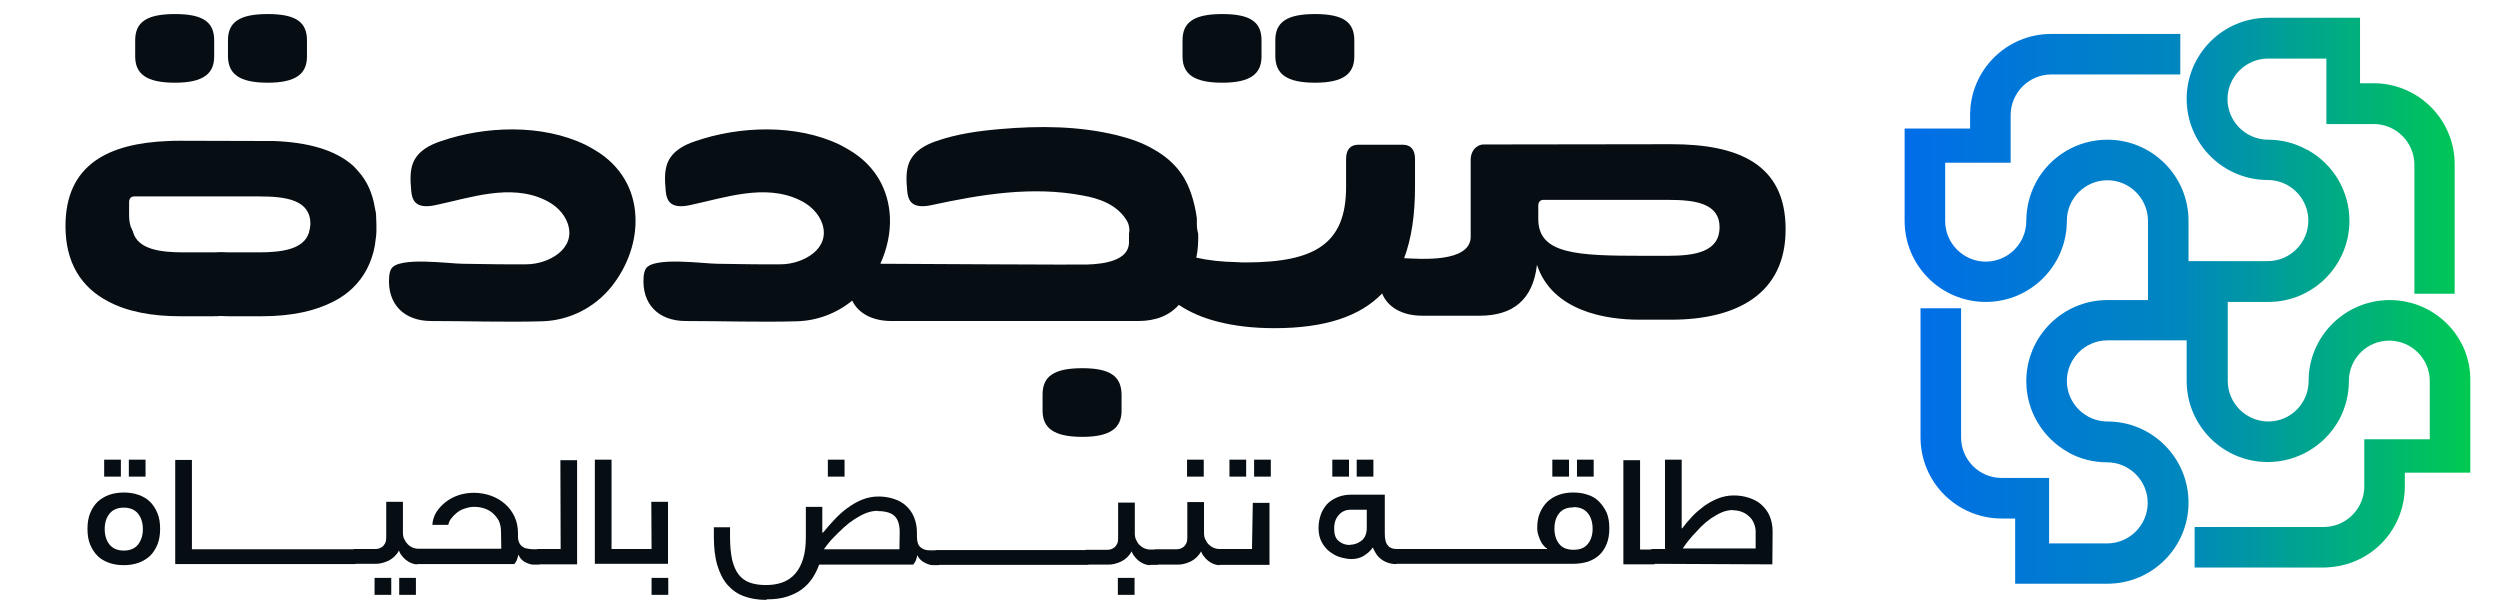 <?xml version="1.0" encoding="utf-8"?>
<!-- Generator: Adobe Illustrator 24.1.2, SVG Export Plug-In . SVG Version: 6.00 Build 0)  -->
<svg version="1.1" id="Layer_1" xmlns="http://www.w3.org/2000/svg" xmlns:xlink="http://www.w3.org/1999/xlink" x="0px" y="0px"
	 viewBox="0 0 943.1 228" style="enable-background:new 0 0 943.1 228;" xml:space="preserve">
<style type="text/css">
	.st0{fill:url(#SVGID_1_);}
	.st1{fill:#060D13;}
</style>
<g>
	<g>
		<linearGradient id="SVGID_1_" gradientUnits="userSpaceOnUse" x1="718.5" y1="113.45" x2="931.902" y2="113.45">
			<stop  offset="0" style="stop-color:#006DE9"/>
			<stop  offset="0.487" style="stop-color:#0087BE"/>
			<stop  offset="1" style="stop-color:#00CA51"/>
		</linearGradient>
		<path class="st0" d="M901.5,113.2c-16.9,0-30.6,13.7-30.6,30.5c0,8.5-6.8,15.3-15.2,15.3s-15.3-6.9-15.3-15.3v-29.8h15.3
			c16.9,0,30.6-13.7,30.6-30.6c0-11.1-6-21.3-15.7-26.7l-0.5-0.2c-4.3-2.4-9.3-3.7-14.5-3.7c-8.4,0-15.3-6.9-15.3-15.3
			s6.9-15.3,15.3-15.3h22v24.7h17.9c8.4,0,15.3,6.9,15.3,15.3v48.7H926V62c0-16.9-13.7-30.6-30.6-30.6h-5.1V6.7h-34.8
			c-16.9,0-30.6,13.7-30.6,30.6s13.7,30.6,30.6,30.6c8.4,0,15.3,6.9,15.3,15.3s-6.9,15.3-15.3,15.3h-29.9V83.3
			c0-16.9-13.7-30.6-30.6-30.6c-11.1,0-21.4,6-26.8,15.8l-0.2,0.4c-2.4,4.5-3.6,9.5-3.6,14.5c0,8.4-6.9,15.3-15.3,15.3
			c-8.4,0-15.3-6.9-15.3-15.3v-22h24.7v-18c0-8.4,6.9-15.3,15.3-15.3h48.7V12.8h-48.7c-16.9,0-30.6,13.7-30.6,30.6v5.1h-24.7v34.8
			c0,16.9,13.7,30.6,30.6,30.6c16.9,0,30.6-13.7,30.6-30.6c0-8.5,6.9-15.3,15.3-15.3c8.4,0,15.3,6.9,15.3,15.3v29.9H795
			c-16.9,0-30.6,13.7-30.6,30.6c0,11.1,6,21.3,15.8,26.8l0.3,0.2c4.4,2.4,9.4,3.6,14.4,3.6c8.4,0,15.3,6.9,15.3,15.3
			c0,8.4-6.9,15.3-15.3,15.3H773v-24.7h-17.9c-8.5,0-15.3-6.9-15.3-15.3v-48.7h-15.3V165c0,16.9,13.7,30.6,30.6,30.6h5.1v24.6H795
			c16.9,0,30.6-13.7,30.6-30.6S811.9,159,795,159c-8.4,0-15.3-6.9-15.3-15.3c0-8.4,6.9-15.3,15.3-15.3h29.9v15.3
			c0,16.9,13.7,30.6,30.6,30.6c11,0,21.3-6,26.7-15.6l0.3-0.5c2.4-4.5,3.6-9.6,3.6-14.5c0-8.4,6.8-15.2,15.2-15.2
			s15.3,6.8,15.3,15.2v22h-24.7v17.8c0,8.4-6.9,15.3-15.3,15.3h-48.7v15.3h48.7c1.1,0,2.1-0.1,3.1-0.2c15.7-1.6,27.5-14.7,27.5-30.5
			v-5.1h24.7v-34.8C932.1,126.9,918.4,113.2,901.5,113.2z"/>
	</g>
	<g>
		<g>
			<path class="st1" d="M56.6,189.3c-1.2-1.2-2.6-2-4.3-2.6c-1.6-0.6-3.5-0.9-5.6-0.9c-2,0-3.9,0.3-5.6,0.9
				c-1.6,0.6-3.1,1.5-4.3,2.6c-1.2,1.2-2.1,2.6-2.8,4.3s-1,3.7-1,5.9c0,2.3,0.3,4.2,1,5.9s1.6,3.1,2.8,4.3s2.6,2,4.3,2.6
				c1.6,0.6,3.5,0.9,5.6,0.9c2,0,3.9-0.3,5.6-0.9c1.6-0.6,3.1-1.5,4.3-2.6c1.2-1.2,2.1-2.6,2.8-4.3s1-3.7,1-5.9c0-2.3-0.3-4.2-1-5.9
				S57.8,190.5,56.6,189.3z M52.1,205.4c-1.2,1.5-3,2.3-5.4,2.3s-4.2-0.8-5.4-2.3s-1.8-3.5-1.8-5.8c0-2.4,0.6-4.3,1.8-5.8
				s3-2.3,5.4-2.3s4.2,0.8,5.4,2.3s1.8,3.5,1.8,5.8C53.9,201.9,53.3,203.8,52.1,205.4z"/>
			<rect x="48.6" y="173.4" class="st1" width="6.3" height="6.4"/>
			<rect x="39.3" y="173.4" class="st1" width="6.3" height="6.4"/>
			<rect x="150.6" y="218" class="st1" width="6.3" height="6.4"/>
			<rect x="141.3" y="218" class="st1" width="6.3" height="6.4"/>
			<path class="st1" d="M211.5,207.1h-8.4c-0.3,0-0.5,0.1-0.8,0.1h-0.9c-0.8,0-1.6-0.1-2.3-0.2s-1.3-0.3-1.9-0.7s-1-0.9-1.3-1.5
				s-0.5-1.4-0.5-2.3v-1.3c0-2.3-0.4-4.4-1.3-6.3c-0.9-1.9-2.1-3.5-3.6-4.8s-3.3-2.4-5.3-3.1c-2-0.7-4.2-1.1-6.4-1.1
				c-2,0-4,0.3-5.8,0.9c-1.8,0.6-3.5,1.5-4.9,2.6s-2.6,2.4-3.5,3.8c-0.9,1.5-1.4,3.1-1.5,4.8h6c0.2-0.8,0.5-1.7,1.2-2.5
				c0.6-0.8,1.3-1.5,2.2-2.2s1.9-1.2,3-1.5c1.1-0.4,2.2-0.6,3.4-0.6c1.3,0,2.6,0.2,3.8,0.6c1.2,0.4,2.3,1,3.2,1.8s1.7,1.8,2.3,2.9
				c0.5,1.2,0.8,2.5,0.8,4.1l0.1,6.4H160h-0.1h-2.3c-0.6,0-1.3-0.2-1.9-0.4c-0.7-0.3-1.3-0.7-1.8-1.2s-1-1.2-1.4-2s-0.5-1.7-0.5-2.6
				v-11.5h-6.3v13.5c0,0.8-0.1,1.5-0.4,2.1c-0.3,0.5-0.6,1-1,1.3s-0.8,0.5-1.3,0.7c-0.4,0.1-0.8,0.2-1.2,0.2h-8
				c-0.2,0-0.3,0-0.5,0.1h-8.9l0,0H115l0,0h-9.4l0,0h-9.4l0,0h-9.4l0,0h-9.3h-0.1h-0.1h-4.9v-33.7h-6.3v39.3h11.2l0,0h9.4l0,0h9.4
				l0,0h9.4l0,0h9.4l0,0h9.4l0,0h9.4c0.2,0,0.4,0,0.6-0.1h7.4c1.6,0,3.2-0.4,4.9-1.2c1.6-0.8,3-2.1,3.9-3.8c0.2,0.6,0.5,1.2,1,1.8
				c0.4,0.6,1,1.2,1.6,1.7s1.3,0.9,2,1.2s1.5,0.5,2.3,0.5l0.1-0.1h2.4l0,0l0,0H194c0.5-0.6,0.9-1.2,1.1-1.9c0.2-0.7,0.4-1.2,0.4-1.5
				h0.2c0.2,0.6,0.5,1,0.9,1.5c0.4,0.4,0.8,0.8,1.4,1.1c0.5,0.3,1.1,0.5,1.6,0.7s1.1,0.3,1.6,0.3h1.8c0.3,0,0.5,0,0.7-0.1h14v-39.3
				h-6.3L211.5,207.1z"/>
			<rect x="245.8" y="218" class="st1" width="6.3" height="6.4"/>
			<path class="st1" d="M245.8,207.1h-10.1h-0.1l0,0h-4.9v-33.7h-6.3v39.3h11.2l0,0l0,0H252v-23.4h-6.3L245.8,207.1z"/>
			<rect x="312.3" y="173.4" class="st1" width="6.3" height="6.4"/>
			<rect x="421.7" y="218" class="st1" width="6.3" height="6.4"/>
			<rect x="447.8" y="173.4" class="st1" width="6.3" height="6.4"/>
			<path class="st1" d="M472.3,207.1h-10.1h-0.1h-2.3c-0.6,0-1.3-0.2-1.9-0.4c-0.7-0.3-1.3-0.7-1.8-1.2c-0.6-0.5-1-1.2-1.4-2
				s-0.5-1.7-0.5-2.6v-11.5h-6.3v13.5c0,0.8-0.1,1.5-0.4,2.1c-0.3,0.5-0.6,1-1,1.3s-0.8,0.5-1.3,0.7c-0.4,0.1-0.8,0.2-1.2,0.2h-8
				c-0.2,0-0.3,0-0.5,0.1h-1.8c-0.6,0-1.3-0.2-1.9-0.4c-0.7-0.3-1.3-0.7-1.8-1.2c-0.6-0.5-1-1.2-1.4-2s-0.5-1.7-0.5-2.6v-11.5h-6.3
				v13.5c0,0.8-0.1,1.5-0.4,2.1c-0.3,0.5-0.6,1-1,1.3s-0.8,0.5-1.3,0.7c-0.4,0.1-0.8,0.2-1.2,0.2h-8c-0.2,0-0.3,0-0.5,0.1h-8.9l0,0
				H391l0,0h-9.4l0,0h-9.4l0,0h-9.4l0,0h-9.4c-0.3,0-0.5,0.1-0.8,0.1h-2c-1.4,0-2.5-0.4-3.4-1.2s-1.3-2.1-1.3-4v-1.5
				c0-2.2-0.4-4.1-1.1-5.8s-1.7-3.1-3-4.3s-2.8-2-4.6-2.6c-1.8-0.6-3.7-0.9-5.8-0.9c-2.1,0-4.2,0.4-6.2,1.2s-3.8,1.9-5.6,3.2
				s-3.4,2.8-4.9,4.4c-1.5,1.6-2.9,3.2-4.2,4.8h-0.3v-9.7H304v11.3c0,3.2-0.3,5.9-1,8.2s-1.7,4.2-3,5.7s-2.9,2.6-4.8,3.3s-4,1-6.3,1
				s-4.3-0.3-6-0.9c-1.7-0.6-3.1-1.6-4.2-3s-1.9-3.2-2.5-5.6c-0.5-2.3-0.8-5.2-0.8-8.7v-3.6h-6.1v3.6c0,4.1,0.4,7.7,1.3,10.7
				s2.1,5.4,3.8,7.4c1.7,1.9,3.7,3.4,6.2,4.3c2.4,0.9,5.2,1.4,8.4,1.4l0.3-0.2c2.8,0,5.3-0.3,7.5-1s4.1-1.6,5.7-2.8s2.9-2.6,4-4.2
				c1-1.6,1.9-3.3,2.5-5.1h35.5c0.5-0.6,0.9-1.2,1.1-1.9s0.4-1.2,0.4-1.5h0.2c0.2,0.6,0.5,1,1,1.5c0.4,0.4,0.9,0.8,1.5,1.1
				c0.5,0.3,1.1,0.5,1.6,0.7s1.1,0.3,1.6,0.3h1.8c0.3,0,0.5,0,0.7-0.1h8.7l0,0h9.4l0,0h9.4l0,0h9.4l0,0h9.4l0,0h9.4
				c0.2,0,0.4,0,0.6-0.1h7.4c1.6,0,3.2-0.4,4.9-1.2c1.6-0.8,3-2.1,3.9-3.8c0.2,0.6,0.5,1.2,1,1.8c0.4,0.6,1,1.2,1.6,1.7
				s1.3,0.9,2,1.2s1.5,0.5,2.3,0.5l0.1-0.1h2.4c0.2,0,0.4,0,0.6-0.1h7.4c1.6,0,3.2-0.4,4.9-1.2c1.6-0.8,3-2.1,3.9-3.8
				c0.2,0.6,0.5,1.2,1,1.8c0.4,0.6,1,1.2,1.6,1.7s1.3,0.9,2,1.2s1.5,0.5,2.3,0.5l0.1-0.1h2.4l0,0l0,0h16.4v-23.4h-6.3L472.3,207.1z
				 M339.3,207.2h-28.5c0.3-0.4,0.8-1.1,1.5-2s1.6-1.9,2.6-2.9s2.1-2.1,3.4-3.3s2.6-2.2,4-3.1c1.4-0.9,2.8-1.7,4.3-2.3
				s3-0.9,4.5-0.9v0.1c3,0,5.2,0.7,6.4,1.9c1.3,1.3,1.9,3.3,1.9,6L339.3,207.2L339.3,207.2z"/>
			<rect x="473.1" y="173.4" class="st1" width="6.3" height="6.4"/>
			<rect x="463.8" y="173.4" class="st1" width="6.3" height="6.4"/>
			<rect x="502.6" y="173.4" class="st1" width="6.3" height="6.4"/>
			<rect x="511.8" y="173.4" class="st1" width="6.3" height="6.4"/>
			<rect x="594.9" y="173.4" class="st1" width="6.3" height="6.4"/>
			<rect x="585.6" y="173.4" class="st1" width="6.3" height="6.4"/>
			<path class="st1" d="M603.1,189.1c-1.2-1.2-2.6-2-4.3-2.5c-1.7-0.6-3.5-0.8-5.4-0.8c-2,0-3.8,0.3-5.4,0.9
				c-1.7,0.6-3.1,1.5-4.3,2.6c-1.2,1.2-2.1,2.6-2.8,4.2c-0.7,1.6-1,3.6-1,5.8c0,0.8,0.1,1.6,0.4,2.5c0.3,0.8,0.5,1.6,0.9,2.3
				c0.3,0.7,0.7,1.3,1.2,1.8c0.4,0.5,0.8,0.8,1.2,1v0.2h-8c-0.1,0-0.1,0-0.2,0c-0.1,0-0.1,0-0.2,0h-9.4l0,0h-9.4l0,0H547l0,0h-9.4
				l0,0h-9.3h-0.1h-1.4c-1.4,0-2.5-0.4-3.2-1.3c-0.8-0.8-1.2-2.3-1.2-4.5v-14.7H510c-2.1,0-3.9,0.3-5.5,1s-2.9,1.5-4,2.7
				c-1,1.2-1.8,2.5-2.3,4s-0.8,3.2-0.8,4.9c0,2,0.4,3.8,1.2,5.3c0.8,1.5,1.8,2.7,3,3.6c1.2,0.9,2.5,1.7,4,2.1
				c1.4,0.4,2.9,0.7,4.2,0.7c1.8,0,3.4-0.4,4.8-1.3c1.4-0.9,2.5-1.9,3.3-3.1c0.3,0.9,0.8,1.7,1.3,2.5s1.1,1.4,1.9,2
				c0.8,0.6,1.6,1,2.5,1.3s2,0.5,3.1,0.5l0.1-0.1h1.5l0,0h9.4l0,0h9.4l0,0h9.4l0,0h9.4l0,0h9.4l0,0c0.1,0,0.1,0,0.2,0
				c0.1,0,0.1,0,0.2,0h17.7c2,0,3.9-0.3,5.6-0.8c1.7-0.6,3.1-1.4,4.3-2.5s2.1-2.5,2.8-4.2s1-3.7,1-5.9c0-2.3-0.3-4.2-1-5.9
				C605.3,191.7,604.3,190.3,603.1,189.1z M515.6,199.1c0,2.1-0.6,3.7-1.9,4.8c-1.3,1-2.7,1.6-4.5,1.6l0.1,0.1
				c-1.7,0-3.1-0.5-4.3-1.5c-1.2-1-1.7-2.5-1.7-4.7s0.6-3.9,1.8-5.2c1.2-1.3,2.6-1.9,4.3-1.9h6.2L515.6,199.1L515.6,199.1z
				 M599,205.2c-1.2,1.5-3,2.2-5.4,2.2s-4.2-0.7-5.4-2.2s-1.8-3.4-1.8-5.8c0-2.4,0.6-4.3,1.8-5.8s3-2.2,5.4-2.2v-0.1
				c2.4,0,4.2,0.8,5.4,2.3s1.8,3.5,1.8,5.9C600.8,201.8,600.2,203.7,599,205.2z"/>
			<path class="st1" d="M668.7,200.5c0-2.2-0.4-4.1-1.1-5.8c-0.7-1.7-1.8-3.1-3.1-4.3s-2.9-2-4.7-2.6s-3.7-0.9-5.8-0.9
				c-2,0-4,0.4-5.8,1.1c-1.8,0.7-3.6,1.7-5.2,2.8c-1.6,1.2-3.2,2.5-4.6,4c-1.4,1.5-2.7,3-3.8,4.5h-0.2v-25.9h-6.3v33.7h-4.5
				c-0.3,0-0.6,0.1-0.8,0.1c0,0-0.1,0-0.1,0.1h-4v-33.7h-6.3v39.3h11.2c0.4,0,0.7-0.1,0.9-0.2l44.1,0.2L668.7,200.5L668.7,200.5z
				 M662.5,206.9h-27.7c0.3-0.4,0.8-1.1,1.4-2c0.7-0.9,1.5-1.9,2.4-2.9s2-2.1,3.1-3.3c1.2-1.2,2.4-2.2,3.7-3.1
				c1.3-0.9,2.7-1.7,4.1-2.3s2.9-0.9,4.3-0.9v0.1c1.2,0,2.3,0.2,3.3,0.6c1,0.4,1.9,0.9,2.7,1.7c0.8,0.7,1.4,1.5,1.8,2.5
				c0.4,1,0.7,2,0.7,3.2v6.4H662.5z"/>
		</g>
		<g>
			<path class="st1" d="M630.5,54.4l-70.8,0.1c-2.7,0-4.9,2.5-4.9,5.6v29.6c-0.6,9.4-18.8,8-25.1,7.7c2.8-7.5,4.1-16.4,4.1-26.9
				V59.9c0-3.4-1.6-5.3-4.6-5.3h-16.8c-3,0-4.6,1.9-4.6,5.3v10.6c0,21.3-11.5,28.5-37.9,28.5c-1,0-2.1,0-3-0.1
				c-6-0.1-11.2-0.7-15.6-1.7c0.6-2.9,0.8-6,0.7-9.1c-0.3-1-0.5-2.2-0.5-3.5v-2.3c-0.9-6.5-2.9-12.6-5.8-16.7
				c-2.7-3.9-6.3-6.9-10.2-9.1c-4.5-2.7-9.4-4.3-14.2-5.5c-14.4-3.5-29.3-3.6-44.1-2.3c-8.1,0.7-16.1,1.8-23.9,4.5
				c-4.2,1.4-8.6,3.8-10.4,8.3c-1.2,3.1-1,6.7-0.7,10.1c0.1,1.3,0.3,2.7,0.9,3.8c1.6,2.9,5.3,2.6,8.2,2c18.9-4.1,38.3-7.3,57.4-3.6
				c5.6,1,12.4,3.2,16.1,9c0.6,0.9,1,1.8,1.1,2.7c0.2,0.9,0.2,1.8,0,2.6v3.7c-0.4,6.3-8.7,7.8-16,8c-4.1,0.1-61.7-0.2-77.8-0.3
				c2.6-5.7,3.9-11.8,3.6-17.8c-0.5-9.9-5.3-19.2-15.3-25.1c-1.2-0.7-2.4-1.4-3.6-2c-16.4-7.9-37.9-7.1-54.6-1.3
				c-4.2,1.4-8.6,3.7-10.4,8.2c-1.2,3.1-1,6.7-0.7,10.1c0.1,1.3,0.3,2.7,0.9,3.8c1.6,2.9,5.3,2.6,8.2,2c13.2-2.8,28.3-8.2,41.3-2
				c3.9,1.8,7.3,4.9,8.7,9c3.2,9.6-7.4,15.2-15.4,15.3c-8.1,0.1-16.1-0.1-24.2-0.2c-5,0-24.2-2.8-27,1.9c-0.5,0.9-0.7,1.9-0.8,3
				c-0.8,10.3,5.6,16.7,15.9,16.7c13.9,0,28,0.5,41.9,0.1c7.7-0.2,15-3,20.9-7.8c2.2,4.7,7.5,7.7,14.8,7.7h93.1
				c6.6,0,11.8-2.1,15.3-6.1c4,2.7,8.9,4.9,14.9,6.4c5.9,1.5,12.9,2.4,21.1,2.4c19.3,0,32.4-4.5,40.7-13.1c2,5.1,7.5,8.4,15.1,8.4
				h21.7c12.4,0,20.1-5.9,21.6-19.2c5.8,17.5,26,20.7,38.6,20.7h12c24.7,0,43.2-9.7,43.2-34C673.7,61.6,655.3,54.4,630.5,54.4z
				 M629.2,96.5H620c-25.2,0-39.7-0.6-39.7-13.9v-5.1c0-1.3,0.8-2.1,1.9-2.1h47.1c10.3,0,19.4,1.3,19.4,10.4
				C648.6,95,639.5,96.5,629.2,96.5z"/>
			<path class="st1" d="M141.4,78.3c-0.9-5.5-3-10-6-13.4c-0.7-0.8-1.4-1.6-2.1-2.3c-6.9-6.2-17.4-8.9-29.8-9.4l-35.6-0.1
				c-1.6,0-3.1,0-4.5,0.1C41,54.1,24.7,62,24.7,85.3c0,14,6.1,23.2,16.1,28.4c7.3,3.9,16.6,5.6,27.1,5.6h12c1.1,0,2.3,0,3.5-0.1
				c1.2,0.1,2.4,0.1,3.5,0.1h12c5.4,0,10.7-0.5,15.3-1.5c4.3-0.9,8.2-2.3,11.7-4.1c2.7-1.4,5.2-3.1,7.3-5.2c4.1-4,7-9.3,8.2-15.8
				c0.2-1.3,0.3-2.5,0.5-3.8c0.1-0.9,0.1-1.8,0.1-2.8v-1.3c0-1-0.1-2-0.1-2.9C141.9,80.7,141.7,79.5,141.4,78.3z M116.6,87.4
				c0,0.1,0,0.1,0,0.2c-1.9,6.4-10,7.6-19,7.6h-9.3c-1.7,0-3.4,0-4.9-0.1c-1.6,0.1-3.3,0.1-5,0.1h-9.2c-9,0-17.1-1.2-19-7.6
				c0-0.1,0-0.1,0-0.2c-0.1-0.2-0.3-0.5-0.4-0.8c0,0,0,0,0-0.1c-0.2-0.3-0.3-0.6-0.5-1c-0.4-1.3-0.6-2.7-0.6-4.2v-5.1
				c0-1.3,0.8-2.1,1.9-2.1h47.1c10.3,0,19.4,1.3,19.4,10.4C117,85.5,116.9,86.6,116.6,87.4z"/>
			<path class="st1" d="M224.4,56.6c-1.2-0.7-2.4-1.4-3.6-2c-16.4-7.9-37.9-7.1-54.6-1.3c-4.2,1.4-8.6,3.7-10.4,8.2
				c-1.2,3.1-1,6.7-0.7,10.1c0.1,1.3,0.3,2.7,0.9,3.8c1.6,2.9,5.3,2.6,8.2,2c13.2-2.8,28.3-8.2,41.3-2c3.9,1.8,7.3,4.9,8.7,9
				c3.2,9.6-7.4,15.2-15.4,15.3c-8.1,0.1-16.1-0.1-24.2-0.2c-5,0-24.2-2.8-27,1.9c-0.5,0.9-0.7,1.9-0.8,3
				c-0.8,10.3,5.6,16.7,15.9,16.7c13.9,0,28,0.5,41.9,0.1c10.1-0.3,19.7-5.1,26.1-13.1c6.2-7.8,9.5-17.4,9-26.5
				C239.3,71.8,234.4,62.5,224.4,56.6z"/>
			<path class="st1" d="M496.1,31.2c10.7,0,14.8-3.4,14.8-9.9v-6.1c0-6.8-4.1-9.9-14.8-9.9c-10.9,0-15,3.2-15,9.9v6.1
				C481.2,27.8,485.2,31.2,496.1,31.2z"/>
			<path class="st1" d="M461.1,31.2c10.7,0,14.8-3.4,14.8-9.9v-6.1c0-6.8-4.1-9.9-14.8-9.9c-10.9,0-15,3.2-15,9.9v6.1
				C446.1,27.8,450.2,31.2,461.1,31.2z"/>
			<path class="st1" d="M101,31.2c10.7,0,14.8-3.4,14.8-9.9v-6.1c0-6.8-4.1-9.9-14.8-9.9c-10.9,0-15,3.2-15,9.9v6.1
				C86.1,27.8,90.1,31.2,101,31.2z"/>
			<path class="st1" d="M66,31.2c10.7,0,14.8-3.4,14.8-9.9v-6.1c0-6.8-4.1-9.9-14.8-9.9c-10.9,0-15,3.2-15,9.9v6.1
				C51,27.8,55.1,31.2,66,31.2z"/>
			<path class="st1" d="M408.3,138.9c-10.9,0-15,3.2-15,9.9v6.1c0,6.5,4.1,9.9,15,9.9c10.7,0,14.8-3.4,14.8-9.9v-6.1
				C423,142.1,419,138.9,408.3,138.9z"/>
		</g>
	</g>
</g>
</svg>
